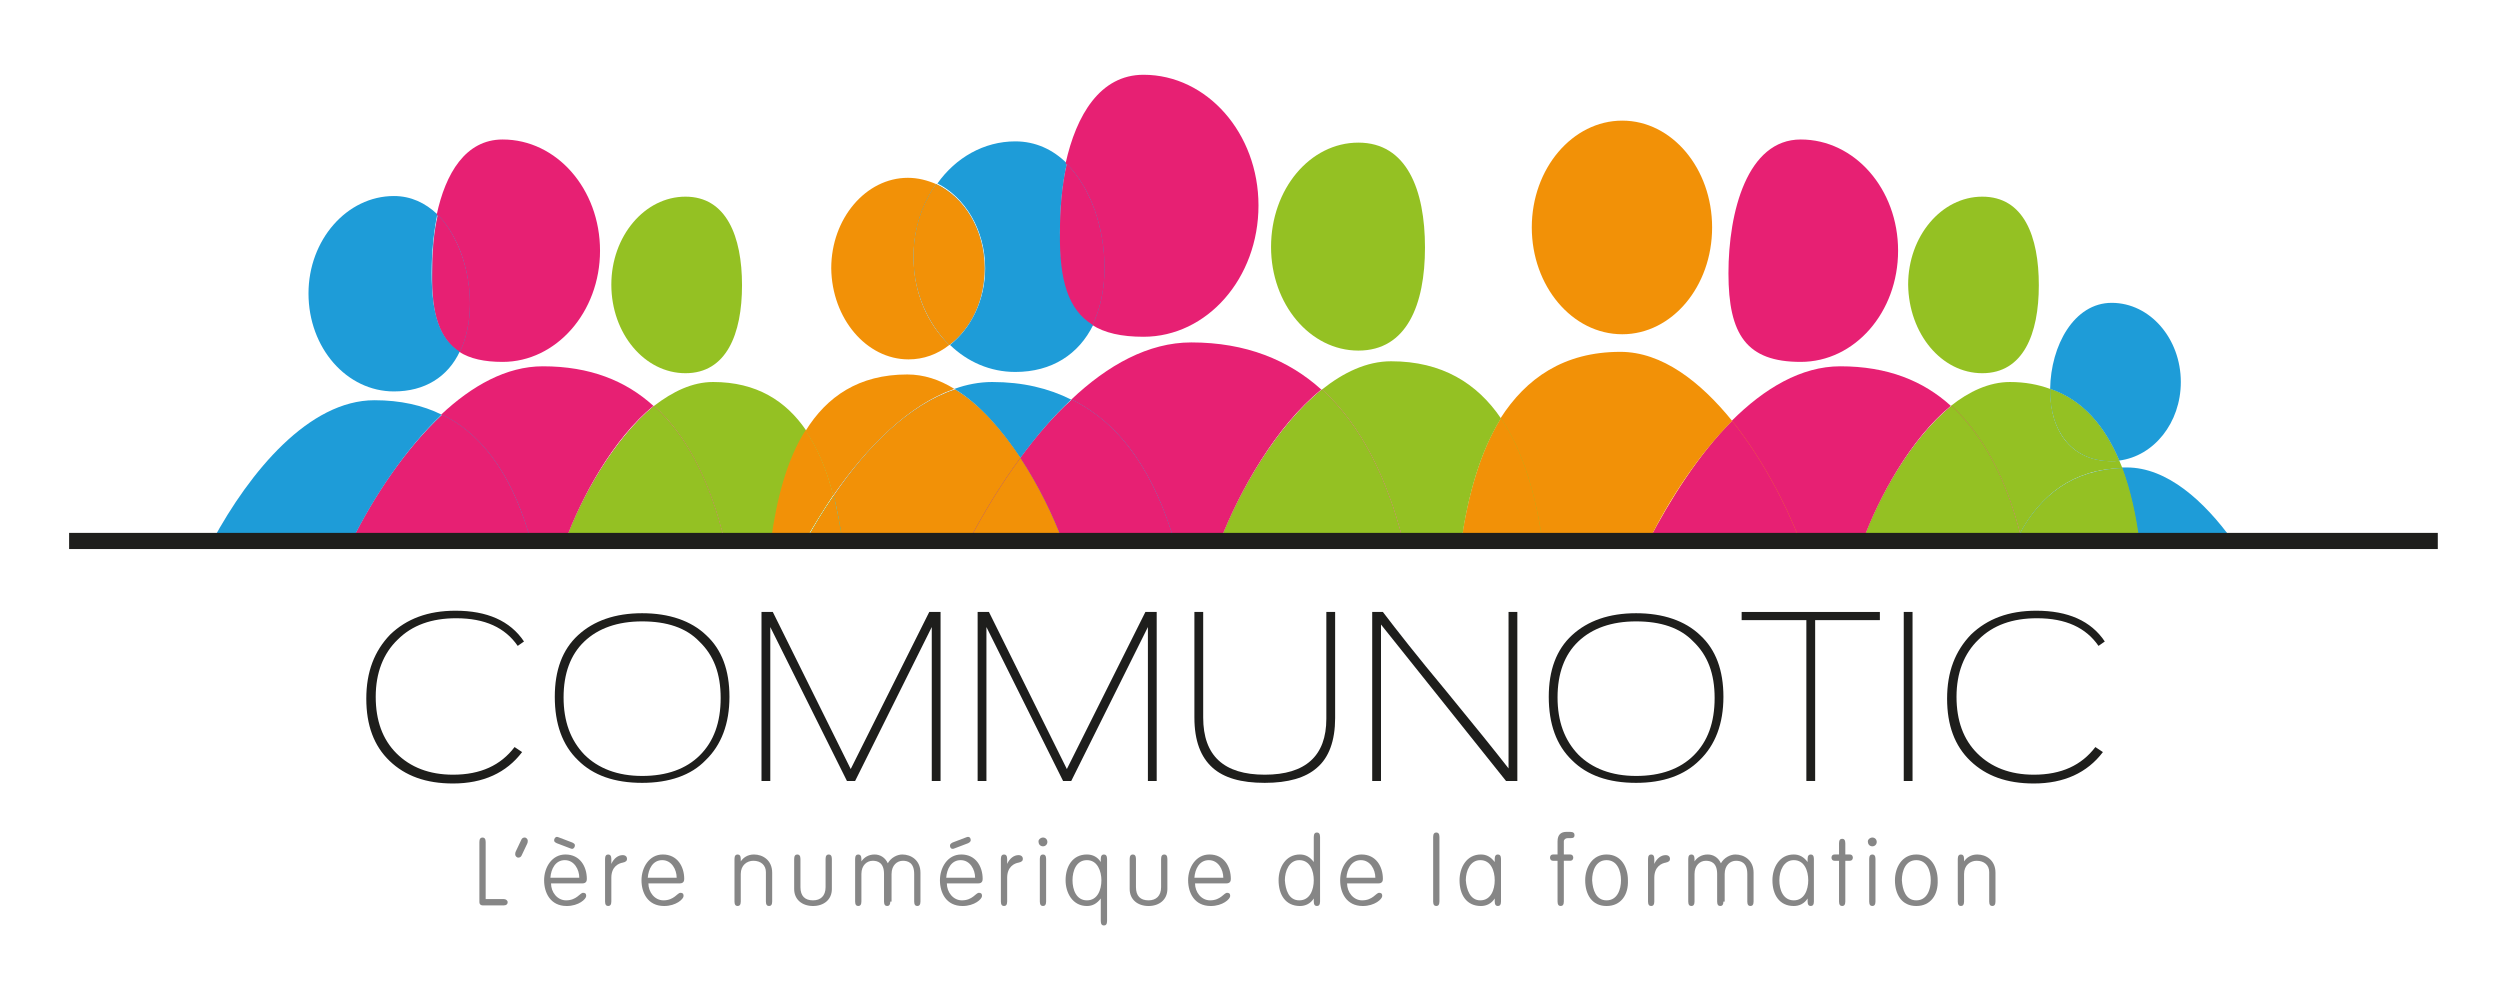 <?xml version="1.0" encoding="utf-8"?>
<!-- Generator: Adobe Illustrator 23.0.1, SVG Export Plug-In . SVG Version: 6.00 Build 0)  -->
<svg version="1.1" id="Calque_1" xmlns="http://www.w3.org/2000/svg" xmlns:xlink="http://www.w3.org/1999/xlink" x="0px" y="0px"
	 viewBox="0 0 397.9 157.7" style="enable-background:new 0 0 397.9 157.7;" xml:space="preserve">
<style type="text/css">
	.st0{fill:#1E9CD8;}
	.st1{fill:#E72073;}
	.st2{fill:#94C123;}
	.st3{fill:#F29107;}
	.st4{fill:none;stroke:#1E1E1C;stroke-width:2.571;}
	.st5{fill:#1E1E1C;}
	.st6{fill:#868686;}
</style>
<g>
	<g>
		<g>
			<path class="st0" d="M156.8,42.7c0,5.1-2.3,9.6-5.6,12.2c2.8,2.7,6.4,4.3,10.4,4.3c5.8,0,10.1-2.8,12.4-7.5
				c-3.8-2.4-5.3-7.2-5.3-14.7c0-3.6,0.3-7.4,1.1-11c-2.2-2.2-5-3.5-8.2-3.5c-5,0-9.5,2.6-12.4,6.7
				C153.6,31.4,156.8,36.6,156.8,42.7z"/>
			<path class="st0" d="M162.4,72.9c2.5-3.4,5.2-6.6,8.1-9.3c-3.6-1.8-7.7-2.8-12.6-2.8c-2,0-4.1,0.4-6,1.1
				C155.9,64.3,159.4,68.4,162.4,72.9z"/>
			<path class="st1" d="M175.7,42.7c0,3.5-0.7,6.5-1.9,9c2,1.3,4.7,1.9,8.2,1.9c10.1,0,18.3-9.3,18.3-20.9
				c0-11.5-8.2-20.8-18.3-20.8c-6.9,0-10.7,6.4-12.4,14.1C173.6,29.9,175.7,36.2,175.7,42.7z"/>
			<path class="st0" d="M173.9,51.7c1.2-2.5,1.9-5.6,1.9-9c0-6.5-2.2-12.8-6-16.6c-0.8,3.5-1.1,7.3-1.1,11
				C168.6,44.6,170,49.3,173.9,51.7z"/>
			<path class="st1" d="M173.9,51.7c1.2-2.5,1.9-5.6,1.9-9c0-6.5-2.2-12.8-6-16.6c-0.8,3.5-1.1,7.3-1.1,11
				C168.6,44.6,170,49.3,173.9,51.7z"/>
			<path class="st1" d="M186.8,86.1h7.4c3.1-8,8.9-18.3,16.1-24.1c-5.2-4.7-12-7.5-20.7-7.5c-6.8,0-13.3,3.6-19.1,9.1
				C178.8,67.7,183.9,76,186.8,86.1z"/>
			<path class="st0" d="M162.4,72.9c2.9,4.4,5.2,9.2,6.7,13.2h17.8c-3-10.1-8-18.4-16.3-22.5C167.6,66.3,164.9,69.5,162.4,72.9z"/>
			<path class="st1" d="M162.4,72.9c2.9,4.4,5.2,9.2,6.7,13.2h17.8c-3-10.1-8-18.4-16.3-22.5C167.6,66.3,164.9,69.5,162.4,72.9z"/>
			<path class="st2" d="M216.2,55.8c7.7,0,10.6-7.3,10.6-16.4c0-9.2-2.9-16.7-10.6-16.7c-7.7,0-13.9,7.4-13.9,16.6
				C202.3,48.4,208.5,55.8,216.2,55.8z"/>
			<path class="st2" d="M223.3,86.1h9.3c1.1-7.4,3-14.2,6.3-19.5c-3.8-5.6-9.4-9.1-17.5-9.1c-3.9,0-7.6,1.8-11,4.5
				C216.7,67.7,220.8,76.3,223.3,86.1z"/>
			<path class="st1" d="M194.2,86.1h29.1c-2.5-9.8-6.6-18.4-12.9-24.1C203.2,67.8,197.3,78.1,194.2,86.1z"/>
			<path class="st2" d="M194.2,86.1h29.1c-2.5-9.8-6.6-18.4-12.9-24.1C203.2,67.8,197.3,78.1,194.2,86.1z"/>
			<path class="st3" d="M258.2,53.2c7.9,0,14.3-7.6,14.3-17c0-9.4-6.4-17-14.3-17c-7.9,0-14.4,7.6-14.4,17
				C243.8,45.5,250.2,53.2,258.2,53.2z"/>
			<path class="st3" d="M262.4,86.1c3.4-6.8,8-13.8,13.3-19.1c-5.1-6.3-11.2-11-17.8-11c-9,0-15,4.2-19.1,10.6
				c3.5,5.2,5.5,12.1,6.6,19.5H262.4z"/>
			<path class="st2" d="M245.5,86.1c-1.1-7.4-3.1-14.4-6.6-19.5c-3.3,5.3-5.2,12.2-6.3,19.5H245.5z"/>
			<path class="st3" d="M245.5,86.1c-1.1-7.4-3.1-14.4-6.6-19.5c-3.3,5.3-5.2,12.2-6.3,19.5H245.5z"/>
			<path class="st0" d="M62.7,62.3c4.9,0,8.6-2.3,10.5-6.4c-3.3-2-4.5-6.1-4.5-12.5c0-3.1,0.3-6.3,0.9-9.3c-1.9-1.8-4.2-2.9-6.9-2.9
				c-7.5,0-13.6,7-13.6,15.5C49.1,55.4,55.2,62.3,62.7,62.3z"/>
			<path class="st0" d="M70.3,66c-3-1.5-6.6-2.3-10.7-2.3c-10.4,0-19.8,11.3-25.8,22.4H56C59.6,78.9,64.6,71.4,70.3,66z"/>
			<path class="st1" d="M74.7,48.3c0,3-0.6,5.6-1.6,7.7c1.7,1.1,4,1.6,6.9,1.6c8.5,0,15.5-7.9,15.5-17.7c0-9.8-6.9-17.7-15.5-17.7
				c-5.9,0-9.1,5.4-10.5,12C72.9,37.4,74.7,42.8,74.7,48.3z"/>
			<path class="st0" d="M73.2,56c1-2.1,1.6-4.7,1.6-7.7c0-5.4-1.9-10.8-5.1-14.1c-0.7,3-0.9,6.2-0.9,9.3
				C68.7,49.9,69.9,53.9,73.2,56z"/>
			<path class="st1" d="M73.2,56c1-2.1,1.6-4.7,1.6-7.7c0-5.4-1.9-10.8-5.1-14.1c-0.7,3-0.9,6.2-0.9,9.3
				C68.7,49.9,69.9,53.9,73.2,56z"/>
			<path class="st1" d="M84.4,86.1H90c2.5-6.9,7.6-16.3,14-21.5c-4.4-4-10.1-6.3-17.6-6.3c-5.8,0-11.3,3.1-16.2,7.7
				C77.6,69.6,82,77.1,84.4,86.1z"/>
			<path class="st0" d="M56,86.1h28.5c-2.5-9-6.8-16.5-14.1-20.1C64.6,71.4,59.6,78.9,56,86.1z"/>
			<path class="st1" d="M56,86.1h28.5c-2.5-9-6.8-16.5-14.1-20.1C64.6,71.4,59.6,78.9,56,86.1z"/>
			<path class="st2" d="M109.1,59.4c6.5,0,9-6.2,9-14c0-7.8-2.5-14.1-9-14.1c-6.5,0-11.8,6.3-11.8,14
				C97.3,53.1,102.6,59.4,109.1,59.4z"/>
			<path class="st2" d="M115.3,86.1h7.5c0.9-6.6,2.5-12.8,5.5-17.6c-3.2-4.7-7.9-7.7-14.8-7.7c-3.3,0-6.4,1.5-9.4,3.8
				C109.7,69.7,113.2,77.4,115.3,86.1z"/>
			<path class="st1" d="M90,86.1h25.3c-2.1-8.8-5.6-16.4-11.2-21.5C97.7,69.9,92.5,79.2,90,86.1z"/>
			<path class="st2" d="M90,86.1h25.3c-2.1-8.8-5.6-16.4-11.2-21.5C97.7,69.9,92.5,79.2,90,86.1z"/>
			<path class="st3" d="M144.6,57.2c2.4,0,4.6-0.8,6.5-2.3c-3.5-3.4-5.7-8.4-5.7-14c0-4.4,1.4-8.4,3.6-11.6c-1.4-0.6-2.9-1-4.5-1
				c-6.7,0-12.2,6.5-12.2,14.4C132.4,50.7,137.9,57.2,144.6,57.2z"/>
			<path class="st0" d="M151.1,54.9c3.4-2.6,5.6-7,5.6-12.2c0-6.1-3.2-11.3-7.7-13.4c-2.3,3.2-3.6,7.2-3.6,11.6
				C145.4,46.5,147.7,51.5,151.1,54.9z"/>
			<path class="st3" d="M151.1,54.9c3.4-2.6,5.6-7,5.6-12.2c0-6.1-3.2-11.3-7.7-13.4c-2.3,3.2-3.6,7.2-3.6,11.6
				C145.4,46.5,147.7,51.5,151.1,54.9z"/>
			<path class="st3" d="M151.9,61.9c-2.4-1.5-4.9-2.3-7.5-2.3c-7.7,0-12.8,3.5-16.2,9c2,2.9,3.4,6.4,4.4,10.3
				C138,71.1,144.7,64.4,151.9,61.9z"/>
			<path class="st0" d="M132.7,78.9c0.6,2.3,1,4.8,1.4,7.3h20.2c2.3-4.5,5.1-9,8.2-13.2c-3-4.5-6.5-8.6-10.5-11
				C144.7,64.4,138,71.1,132.7,78.9z"/>
			<path class="st3" d="M132.7,78.9c0.6,2.3,1,4.8,1.4,7.3h20.2c2.3-4.5,5.1-9,8.2-13.2c-3-4.5-6.5-8.6-10.5-11
				C144.7,64.4,138,71.1,132.7,78.9z"/>
			<path class="st0" d="M162.4,72.9c-3.1,4.2-5.8,8.7-8.2,13.2h14.9C167.6,82.1,165.3,77.3,162.4,72.9z"/>
			<path class="st1" d="M162.4,72.9c-3.1,4.2-5.8,8.7-8.2,13.2h14.9C167.6,82.1,165.3,77.3,162.4,72.9z"/>
			<path class="st3" d="M162.4,72.9c-3.1,4.2-5.8,8.7-8.2,13.2h14.9C167.6,82.1,165.3,77.3,162.4,72.9z"/>
			<path class="st2" d="M128.1,86.1c1.4-2.5,2.9-4.9,4.5-7.3c-1-3.9-2.4-7.4-4.4-10.3c-3,4.7-4.6,11-5.5,17.6H128.1z"/>
			<path class="st3" d="M128.1,86.1c1.4-2.5,2.9-4.9,4.5-7.3c-1-3.9-2.4-7.4-4.4-10.3c-3,4.7-4.6,11-5.5,17.6H128.1z"/>
			<path class="st0" d="M132.7,78.9c-1.6,2.3-3.1,4.8-4.5,7.3h5.9C133.7,83.6,133.2,81.2,132.7,78.9z"/>
			<path class="st2" d="M132.7,78.9c-1.6,2.3-3.1,4.8-4.5,7.3h5.9C133.7,83.6,133.2,81.2,132.7,78.9z"/>
			<path class="st3" d="M132.7,78.9c-1.6,2.3-3.1,4.8-4.5,7.3h5.9C133.7,83.6,133.2,81.2,132.7,78.9z"/>
			<path class="st0" d="M337.3,73.3c5.5-0.7,9.8-6,9.8-12.5c0-6.9-4.9-12.6-11-12.6c-6,0-9.7,6.8-9.8,13.7
				C331.6,63.7,335,67.9,337.3,73.3z"/>
			<path class="st0" d="M355.4,86.1c-4.6-6.4-10.5-11.7-16.9-11.7c-0.3,0-0.5,0-0.8,0c1.3,3.5,2.2,7.5,2.7,11.6H355.4z"/>
			<path class="st1" d="M286.6,57.6c8.6,0,15.5-7.9,15.5-17.7c0-9.8-6.9-17.7-15.5-17.7c-8.5,0-11.5,11.5-11.5,21.3
				C275.1,53.3,278,57.6,286.6,57.6z"/>
			<path class="st1" d="M296.5,86.1c2.5-6.9,7.6-16.3,14-21.5c-4.4-4-10.1-6.3-17.6-6.3c-6.2,0-12.1,3.5-17.3,8.7
				c4.7,5.9,8.5,13.1,10.8,19.1H296.5z"/>
			<path class="st3" d="M262.4,86.1h24.1c-2.3-6-6.1-13.2-10.8-19.1C270.4,72.3,265.9,79.4,262.4,86.1z"/>
			<path class="st1" d="M262.4,86.1h24.1c-2.3-6-6.1-13.2-10.8-19.1C270.4,72.3,265.9,79.4,262.4,86.1z"/>
			<path class="st2" d="M315.5,59.4c6.5,0,9-6.2,9-14c0-7.8-2.4-14.1-9-14.1c-6.5,0-11.8,6.3-11.8,14
				C303.8,53.1,309,59.4,315.5,59.4z"/>
			<path class="st2" d="M321.5,84.9c3.3-6.1,8.4-10.2,16.3-10.4c-0.2-0.4-0.3-0.8-0.5-1.2c-0.4,0.1-0.8,0.1-1.2,0.1
				c-6.1,0-9.8-4.4-9.8-11.4c0,0,0-0.1,0-0.1c-1.9-0.7-4-1.1-6.4-1.1c-3.3,0-6.5,1.5-9.4,3.8C315.9,69.5,319.4,76.7,321.5,84.9z"/>
			<path class="st0" d="M336.1,73.4c0.4,0,0.8,0,1.2-0.1c-2.3-5.4-5.7-9.6-11-11.4c0,0,0,0.1,0,0.1C326.3,68.9,330,73.4,336.1,73.4z
				"/>
			<path class="st2" d="M336.1,73.4c0.4,0,0.8,0,1.2-0.1c-2.3-5.4-5.7-9.6-11-11.4c0,0,0,0.1,0,0.1C326.3,68.9,330,73.4,336.1,73.4z
				"/>
			<path class="st0" d="M321.5,84.9c0.1,0.4,0.2,0.8,0.3,1.2h18.7c-0.5-4.1-1.4-8.1-2.7-11.6C329.9,74.8,324.8,78.8,321.5,84.9z"/>
			<path class="st2" d="M321.5,84.9c0.1,0.4,0.2,0.8,0.3,1.2h18.7c-0.5-4.1-1.4-8.1-2.7-11.6C329.9,74.8,324.8,78.8,321.5,84.9z"/>
			<path class="st1" d="M296.5,86.1h24.4c0.2-0.4,0.4-0.8,0.6-1.2c-2.1-8.3-5.6-15.4-10.9-20.3C304.1,69.9,299,79.2,296.5,86.1z"/>
			<path class="st2" d="M296.5,86.1h24.4c0.2-0.4,0.4-0.8,0.6-1.2c-2.1-8.3-5.6-15.4-10.9-20.3C304.1,69.9,299,79.2,296.5,86.1z"/>
			<path class="st0" d="M321.5,84.9c-0.2,0.4-0.4,0.8-0.6,1.2h0.9C321.7,85.7,321.6,85.3,321.5,84.9z"/>
			<path class="st1" d="M321.5,84.9c-0.2,0.4-0.4,0.8-0.6,1.2h0.9C321.7,85.7,321.6,85.3,321.5,84.9z"/>
			<path class="st2" d="M321.5,84.9c-0.2,0.4-0.4,0.8-0.6,1.2h0.9C321.7,85.7,321.6,85.3,321.5,84.9z"/>
		</g>
		<line class="st4" x1="11" y1="86.1" x2="388" y2="86.1"/>
		<g>
			<path class="st5" d="M82.4,102.8c-2-2.9-5.2-4.4-9.8-4.4c-3.9,0-7,1.1-9.3,3.4c-2.3,2.2-3.5,5.3-3.5,9.1c0,3.8,1.1,6.8,3.3,9
				c2.2,2.2,5.2,3.4,9,3.4c4.4,0,7.6-1.5,9.8-4.4l1.2,0.8c-2.5,3.3-6.2,5-11,5c-4.3,0-7.6-1.2-10.1-3.6c-2.5-2.4-3.7-5.7-3.7-9.9
				c0-4.3,1.3-7.6,3.8-10.2c2.6-2.5,6-3.8,10.4-3.8c5,0,8.7,1.6,10.9,4.9L82.4,102.8z"/>
			<path class="st5" d="M102.2,124.6c-4.4,0-7.8-1.2-10.2-3.6c-2.5-2.4-3.7-5.8-3.7-10.1c0-4.2,1.2-7.5,3.7-9.8
				c2.5-2.3,5.9-3.5,10.2-3.5c4.3,0,7.8,1.2,10.2,3.5c2.5,2.3,3.7,5.6,3.7,9.8c0,4.3-1.3,7.7-3.8,10.1
				C110,123.4,106.5,124.6,102.2,124.6z M102.2,98.9c-3.9,0-7,1.1-9.2,3.2c-2.2,2.1-3.3,5.1-3.3,8.9c0,3.8,1.1,6.8,3.3,9.1
				c2.2,2.2,5.3,3.4,9.2,3.4c3.9,0,7-1.1,9.2-3.3c2.2-2.2,3.3-5.2,3.3-9.1c0-3.9-1.1-6.8-3.4-9C109.2,99.9,106.1,98.9,102.2,98.9z"
				/>
			<path class="st5" d="M148.3,124.3V99.8l-12.2,24.5h-1.3l-12.2-24.5v24.5h-1.4V97.4h1.8l12.4,25l12.5-25h1.8v26.9H148.3z"/>
			<path class="st5" d="M182.7,124.3V99.8l-12.2,24.5h-1.3l-12.2-24.5v24.5h-1.4V97.4h1.8l12.4,25l12.5-25h1.8v26.9H182.7z"/>
			<path class="st5" d="M209.6,122.2c-1.8,1.6-4.6,2.4-8.3,2.4c-3.8,0-6.5-0.8-8.3-2.4c-1.9-1.7-2.9-4.3-2.9-8V97.4h1.4v16.8
				c0,6.1,3.3,9.1,9.8,9.1c6.5,0,9.8-3,9.8-8.9V97.4h1.4v16.9C212.5,117.9,211.5,120.6,209.6,122.2z"/>
			<path class="st5" d="M239.7,124.3l-19.9-24.9v24.9h-1.4V97.4h1.7c2.2,2.9,5.5,7.1,10,12.5c4.6,5.6,7.9,9.7,10,12.4V97.4h1.4v26.9
				H239.7z"/>
			<path class="st5" d="M260.4,124.6c-4.4,0-7.8-1.2-10.2-3.6c-2.5-2.4-3.7-5.8-3.7-10.1c0-4.2,1.2-7.5,3.7-9.8
				c2.5-2.3,5.9-3.5,10.2-3.5c4.3,0,7.8,1.2,10.2,3.5c2.5,2.3,3.7,5.6,3.7,9.8c0,4.3-1.3,7.7-3.8,10.1
				C268.1,123.4,264.7,124.6,260.4,124.6z M260.4,98.9c-3.9,0-7,1.1-9.2,3.2c-2.2,2.1-3.3,5.1-3.3,8.9c0,3.8,1.1,6.8,3.3,9.1
				c2.2,2.2,5.3,3.4,9.2,3.4c3.9,0,7-1.1,9.2-3.3c2.2-2.2,3.3-5.2,3.3-9.1c0-3.9-1.1-6.8-3.4-9C267.4,99.9,264.3,98.9,260.4,98.9z"
				/>
			<path class="st5" d="M288.9,98.7v25.6h-1.4V98.7h-10.3v-1.3h22v1.3H288.9z"/>
			<path class="st5" d="M303,124.3V97.4h1.4v26.9H303z"/>
			<path class="st5" d="M334,102.8c-2-2.9-5.2-4.4-9.8-4.4c-3.9,0-7,1.1-9.3,3.4c-2.3,2.2-3.5,5.3-3.5,9.1c0,3.8,1.1,6.8,3.3,9
				s5.2,3.4,9,3.4c4.4,0,7.6-1.5,9.8-4.4l1.2,0.8c-2.5,3.3-6.2,5-11,5c-4.3,0-7.6-1.2-10.1-3.6c-2.5-2.4-3.7-5.7-3.7-9.9
				c0-4.3,1.3-7.6,3.8-10.2c2.6-2.5,6-3.8,10.4-3.8c5,0,8.7,1.6,10.9,4.9L334,102.8z"/>
		</g>
		<g>
			<path class="st6" d="M77.4,143.1h2.8c0.3,0,0.6,0.2,0.6,0.5c0,0.3-0.2,0.5-0.6,0.5h-3.4c-0.3,0-0.5-0.2-0.5-0.5V134
				c0-0.5,0.2-0.7,0.5-0.7c0.3,0,0.5,0.2,0.5,0.7V143.1z"/>
			<path class="st6" d="M83,133.6c0.1-0.2,0.3-0.3,0.5-0.3c0.3,0,0.5,0.3,0.5,0.5c0,0.1,0,0.3-0.1,0.5l-0.9,1.9
				c-0.1,0.2-0.3,0.3-0.5,0.3c-0.3,0-0.5-0.3-0.5-0.5c0-0.1,0-0.3,0.1-0.5L83,133.6z"/>
			<path class="st6" d="M87.7,140.6c0,1.4,1,2.7,2.4,2.7c1.7,0,2.2-1.2,2.7-1.2c0.3,0,0.5,0.1,0.5,0.5c0,0.5-1.2,1.6-3.1,1.6
				c-2.6,0-3.6-2.1-3.6-4.1c0-2,1.2-4.1,3.4-4.1c2.3,0,3.4,1.9,3.4,3.9c0,0.3-0.1,0.7-0.7,0.7H87.7z M92.2,139.7
				c0-1.3-0.8-2.8-2.3-2.8c-1.5,0-2.2,1.4-2.3,2.8H92.2z M88.6,134.2c-0.4-0.2-0.4-0.3-0.4-0.5c0-0.2,0.2-0.5,0.4-0.5
				c0.1,0,0.2,0,0.4,0.1l2.1,0.8c0.4,0.2,0.4,0.3,0.4,0.5c0,0.2-0.2,0.5-0.4,0.5c-0.1,0-0.2,0-0.4-0.1L88.6,134.2z"/>
			<path class="st6" d="M97.3,143.5c0,0.5-0.2,0.7-0.5,0.7c-0.3,0-0.5-0.2-0.5-0.7v-6.8c0-0.5,0.2-0.7,0.5-0.7
				c0.3,0,0.5,0.2,0.5,0.7v0.8h0c0.4-0.9,1.1-1.4,1.8-1.4c0.5,0,0.7,0.3,0.7,0.6c0,0.3-0.2,0.5-0.7,0.6c-0.6,0.1-1.8,0.6-1.8,2.4
				V143.5z"/>
			<path class="st6" d="M103.2,140.6c0,1.4,1,2.7,2.4,2.7c1.7,0,2.2-1.2,2.7-1.2c0.3,0,0.5,0.1,0.5,0.5c0,0.5-1.2,1.6-3.1,1.6
				c-2.6,0-3.6-2.1-3.6-4.1c0-2,1.2-4.1,3.4-4.1c2.3,0,3.4,1.9,3.4,3.9c0,0.3-0.1,0.7-0.7,0.7H103.2z M107.7,139.7
				c0-1.3-0.8-2.8-2.3-2.8c-1.5,0-2.2,1.4-2.3,2.8H107.7z"/>
			<path class="st6" d="M117.9,143.5c0,0.5-0.2,0.7-0.5,0.7c-0.3,0-0.5-0.2-0.5-0.7v-6.8c0-0.5,0.2-0.7,0.5-0.7
				c0.3,0,0.5,0.2,0.5,0.7v0.4h0c0.4-0.6,1.1-1.1,2.1-1.1c1.4,0,2.9,0.9,2.9,2.9v4.6c0,0.5-0.2,0.7-0.5,0.7c-0.3,0-0.5-0.2-0.5-0.7
				v-4.7c0-1.1-0.8-1.8-2-1.8c-1,0-2,0.7-2,2.1V143.5z"/>
			<path class="st6" d="M126.4,136.7c0-0.5,0.2-0.7,0.5-0.7c0.3,0,0.5,0.2,0.5,0.7v4.5c0,1.4,0.7,2.1,2,2.1c1.2,0,2-0.7,2-2.1v-4.5
				c0-0.5,0.2-0.7,0.5-0.7c0.3,0,0.5,0.2,0.5,0.7v4.8c0,1.7-1.3,2.7-3,2.7c-1.7,0-3-1-3-2.7V136.7z"/>
			<path class="st6" d="M141.7,143.5c0,0.5-0.2,0.7-0.5,0.7c-0.3,0-0.5-0.2-0.5-0.7v-4.4c0-1.8-1-2.1-1.8-2.1
				c-0.9,0-1.8,0.7-1.8,2.1v4.4c0,0.5-0.2,0.7-0.5,0.7c-0.3,0-0.5-0.2-0.5-0.7v-6.8c0-0.5,0.2-0.7,0.5-0.7c0.3,0,0.5,0.2,0.5,0.7
				v0.4h0c0.4-0.6,1.1-1.1,2.1-1.1c0.9,0,1.7,0.5,2.1,1.4c0.5-0.9,1.5-1.4,2.3-1.4c1.4,0,2.9,0.9,2.9,2.9v4.6c0,0.5-0.2,0.7-0.5,0.7
				c-0.3,0-0.5-0.2-0.5-0.7v-4.4c0-1.8-1-2.1-1.8-2.1c-0.9,0-1.8,0.7-1.8,2.1V143.5z"/>
			<path class="st6" d="M150.7,140.6c0,1.4,1,2.7,2.4,2.7c1.7,0,2.2-1.2,2.7-1.2c0.3,0,0.5,0.1,0.5,0.5c0,0.5-1.2,1.6-3.1,1.6
				c-2.6,0-3.6-2.1-3.6-4.1c0-2,1.2-4.1,3.4-4.1c2.3,0,3.4,1.9,3.4,3.9c0,0.3-0.1,0.7-0.7,0.7H150.7z M155.2,139.7
				c0-1.3-0.8-2.8-2.3-2.8c-1.5,0-2.2,1.4-2.3,2.8H155.2z M153.7,133.3c0.2-0.1,0.3-0.1,0.4-0.1c0.3,0,0.4,0.3,0.4,0.5
				c0,0.1,0,0.3-0.4,0.5L152,135c-0.2,0.1-0.3,0.1-0.4,0.1c-0.3,0-0.4-0.3-0.4-0.5c0-0.1,0-0.3,0.4-0.5L153.7,133.3z"/>
			<path class="st6" d="M160.3,143.5c0,0.5-0.2,0.7-0.5,0.7c-0.3,0-0.5-0.2-0.5-0.7v-6.8c0-0.5,0.2-0.7,0.5-0.7
				c0.3,0,0.5,0.2,0.5,0.7v0.8h0c0.4-0.9,1.1-1.4,1.8-1.4c0.5,0,0.7,0.3,0.7,0.6c0,0.3-0.2,0.5-0.7,0.6c-0.6,0.1-1.8,0.6-1.8,2.4
				V143.5z"/>
			<path class="st6" d="M166,133.3c0.4,0,0.7,0.3,0.7,0.7c0,0.4-0.3,0.7-0.7,0.7c-0.4,0-0.7-0.3-0.7-0.7
				C165.2,133.7,165.6,133.3,166,133.3z M166.5,143.5c0,0.5-0.2,0.7-0.5,0.7c-0.3,0-0.5-0.2-0.5-0.7v-6.8c0-0.5,0.2-0.7,0.5-0.7
				c0.3,0,0.5,0.2,0.5,0.7V143.5z"/>
			<path class="st6" d="M173,136c0.9,0,1.7,0.4,2.2,1.2h0v-0.5c0-0.5,0.2-0.7,0.5-0.7c0.3,0,0.5,0.2,0.5,0.7v9.9
				c0,0.5-0.2,0.7-0.5,0.7c-0.3,0-0.5-0.2-0.5-0.7V143h0c-0.6,0.8-1.3,1.2-2.2,1.2c-2.3,0-3.4-2.1-3.4-4.1
				C169.6,137.9,170.7,136,173,136z M173,136.9c-1.7,0-2.3,1.7-2.3,3.2c0,1.5,0.6,3.2,2.3,3.2c1.7,0,2.3-1.7,2.3-3.2
				C175.3,138.7,174.7,136.9,173,136.9z"/>
			<path class="st6" d="M179.8,136.7c0-0.5,0.2-0.7,0.5-0.7c0.3,0,0.5,0.2,0.5,0.7v4.5c0,1.4,0.7,2.1,2,2.1c1.2,0,2-0.7,2-2.1v-4.5
				c0-0.5,0.2-0.7,0.5-0.7c0.3,0,0.5,0.2,0.5,0.7v4.8c0,1.7-1.3,2.7-3,2.7c-1.7,0-3-1-3-2.7V136.7z"/>
			<path class="st6" d="M190.2,140.6c0,1.4,1,2.7,2.4,2.7c1.7,0,2.2-1.2,2.7-1.2c0.3,0,0.5,0.1,0.5,0.5c0,0.5-1.2,1.6-3.1,1.6
				c-2.6,0-3.6-2.1-3.6-4.1c0-2,1.2-4.1,3.4-4.1c2.3,0,3.4,1.9,3.4,3.9c0,0.3-0.1,0.7-0.7,0.7H190.2z M194.7,139.7
				c0-1.3-0.8-2.8-2.3-2.8c-1.5,0-2.2,1.4-2.3,2.8H194.7z"/>
			<path class="st6" d="M209.1,133.2c0-0.5,0.2-0.7,0.5-0.7c0.3,0,0.5,0.2,0.5,0.7v10.3c0,0.5-0.2,0.7-0.5,0.7
				c-0.3,0-0.5-0.2-0.5-0.7V143h0c-0.5,0.8-1.3,1.2-2.2,1.2c-2.3,0-3.4-1.8-3.4-4.1c0-2,1.1-4.1,3.4-4.1c0.9,0,1.6,0.4,2.2,1.2h0
				V133.2z M206.8,143.3c1.7,0,2.3-1.7,2.3-3.2c0-1.5-0.6-3.2-2.3-3.2c-1.6,0-2.3,1.7-2.3,3.2C204.6,141.6,205.1,143.3,206.8,143.3z
				"/>
			<path class="st6" d="M214.4,140.6c0,1.4,1,2.7,2.4,2.7c1.7,0,2.2-1.2,2.7-1.2c0.3,0,0.5,0.1,0.5,0.5c0,0.5-1.2,1.6-3.1,1.6
				c-2.6,0-3.6-2.1-3.6-4.1c0-2,1.2-4.1,3.4-4.1c2.3,0,3.4,1.9,3.4,3.9c0,0.3-0.1,0.7-0.7,0.7H214.4z M218.9,139.7
				c0-1.3-0.8-2.8-2.3-2.8c-1.5,0-2.2,1.4-2.3,2.8H218.9z"/>
			<path class="st6" d="M229.1,143.5c0,0.5-0.2,0.7-0.5,0.7s-0.5-0.2-0.5-0.7v-10.3c0-0.5,0.2-0.7,0.5-0.7s0.5,0.2,0.5,0.7V143.5z"
				/>
			<path class="st6" d="M237.9,136.7c0-0.5,0.2-0.7,0.5-0.7c0.3,0,0.5,0.2,0.5,0.7v6.8c0,0.5-0.2,0.7-0.5,0.7
				c-0.3,0-0.5-0.2-0.5-0.7V143h0c-0.5,0.8-1.3,1.2-2.2,1.2c-2.3,0-3.4-1.8-3.4-4.1c0-2,1.1-4.1,3.4-4.1c0.9,0,1.6,0.4,2.2,1.2h0
				V136.7z M235.6,143.3c1.7,0,2.3-1.7,2.3-3.2c0-1.5-0.6-3.2-2.3-3.2c-1.6,0-2.3,1.7-2.3,3.2C233.4,141.6,234,143.3,235.6,143.3z"
				/>
			<path class="st6" d="M248.9,143.5c0,0.5-0.2,0.7-0.5,0.7c-0.3,0-0.5-0.2-0.5-0.7V137h-0.7c-0.4,0-0.5-0.3-0.5-0.5
				c0-0.2,0.1-0.5,0.5-0.5h0.7v-2.1c0-1.1,0.6-1.5,1.4-1.5h0.6c0.5,0,0.7,0.2,0.7,0.5c0,0.3-0.1,0.5-0.6,0.5h-0.5
				c-0.3,0-0.6,0.2-0.6,0.5v2.1h1c0.4,0,0.5,0.3,0.5,0.5c0,0.2-0.1,0.5-0.5,0.5h-1V143.5z"/>
			<path class="st6" d="M255.7,144.2c-2.3,0-3.4-1.8-3.4-4.1c0-2,1.1-4.1,3.4-4.1c2.4,0,3.4,2.1,3.4,4.1
				C259.2,142.4,258,144.2,255.7,144.2z M255.7,143.3c1.7,0,2.3-1.7,2.3-3.2c0-1.5-0.6-3.2-2.3-3.2c-1.7,0-2.3,1.7-2.3,3.2
				C253.5,141.6,254,143.3,255.7,143.3z"/>
			<path class="st6" d="M263.3,143.5c0,0.5-0.2,0.7-0.5,0.7c-0.3,0-0.5-0.2-0.5-0.7v-6.8c0-0.5,0.2-0.7,0.5-0.7
				c0.3,0,0.5,0.2,0.5,0.7v0.8h0c0.4-0.9,1.1-1.4,1.8-1.4c0.5,0,0.7,0.3,0.7,0.6c0,0.3-0.2,0.5-0.7,0.6c-0.6,0.1-1.8,0.6-1.8,2.4
				V143.5z"/>
			<path class="st6" d="M274.3,143.5c0,0.5-0.2,0.7-0.5,0.7s-0.5-0.2-0.5-0.7v-4.4c0-1.8-1-2.1-1.8-2.1c-0.9,0-1.8,0.7-1.8,2.1v4.4
				c0,0.5-0.2,0.7-0.5,0.7c-0.3,0-0.5-0.2-0.5-0.7v-6.8c0-0.5,0.2-0.7,0.5-0.7c0.3,0,0.5,0.2,0.5,0.7v0.4h0c0.4-0.6,1.1-1.1,2.1-1.1
				c0.9,0,1.7,0.5,2.1,1.4c0.5-0.9,1.5-1.4,2.3-1.4c1.4,0,2.9,0.9,2.9,2.9v4.6c0,0.5-0.2,0.7-0.5,0.7c-0.3,0-0.5-0.2-0.5-0.7v-4.4
				c0-1.8-1-2.1-1.8-2.1c-0.9,0-1.8,0.7-1.8,2.1V143.5z"/>
			<path class="st6" d="M287.7,136.7c0-0.5,0.2-0.7,0.5-0.7c0.3,0,0.5,0.2,0.5,0.7v6.8c0,0.5-0.2,0.7-0.5,0.7
				c-0.3,0-0.5-0.2-0.5-0.7V143h0c-0.5,0.8-1.3,1.2-2.2,1.2c-2.3,0-3.4-1.8-3.4-4.1c0-2,1.1-4.1,3.4-4.1c0.9,0,1.6,0.4,2.2,1.2h0
				V136.7z M285.5,143.3c1.7,0,2.3-1.7,2.3-3.2c0-1.5-0.6-3.2-2.3-3.2c-1.6,0-2.3,1.7-2.3,3.2C283.2,141.6,283.8,143.3,285.5,143.3z
				"/>
			<path class="st6" d="M293.7,143.5c0,0.5-0.2,0.7-0.5,0.7s-0.5-0.2-0.5-0.7V137h-0.7c-0.4,0-0.5-0.3-0.5-0.5
				c0-0.2,0.1-0.5,0.5-0.5h0.7v-1.8c0-0.5,0.2-0.7,0.5-0.7s0.5,0.2,0.5,0.7v1.8h0.7c0.4,0,0.5,0.3,0.5,0.5c0,0.2-0.1,0.5-0.5,0.5
				h-0.7V143.5z"/>
			<path class="st6" d="M298,133.3c0.4,0,0.7,0.3,0.7,0.7c0,0.4-0.3,0.7-0.7,0.7c-0.4,0-0.7-0.3-0.7-0.7
				C297.2,133.7,297.6,133.3,298,133.3z M298.5,143.5c0,0.5-0.2,0.7-0.5,0.7c-0.3,0-0.5-0.2-0.5-0.7v-6.8c0-0.5,0.2-0.7,0.5-0.7
				c0.3,0,0.5,0.2,0.5,0.7V143.5z"/>
			<path class="st6" d="M305,144.2c-2.3,0-3.4-1.8-3.4-4.1c0-2,1.1-4.1,3.4-4.1c2.4,0,3.4,2.1,3.4,4.1
				C308.5,142.4,307.3,144.2,305,144.2z M305,143.3c1.7,0,2.3-1.7,2.3-3.2c0-1.5-0.6-3.2-2.3-3.2c-1.7,0-2.3,1.7-2.3,3.2
				C302.8,141.6,303.3,143.3,305,143.3z"/>
			<path class="st6" d="M312.6,143.5c0,0.5-0.2,0.7-0.5,0.7c-0.3,0-0.5-0.2-0.5-0.7v-6.8c0-0.5,0.2-0.7,0.5-0.7
				c0.3,0,0.5,0.2,0.5,0.7v0.4h0c0.4-0.6,1.1-1.1,2.1-1.1c1.4,0,2.9,0.9,2.9,2.9v4.6c0,0.5-0.2,0.7-0.5,0.7c-0.3,0-0.5-0.2-0.5-0.7
				v-4.7c0-1.1-0.8-1.8-2-1.8c-1,0-2,0.7-2,2.1V143.5z"/>
		</g>
	</g>
</g>
</svg>
